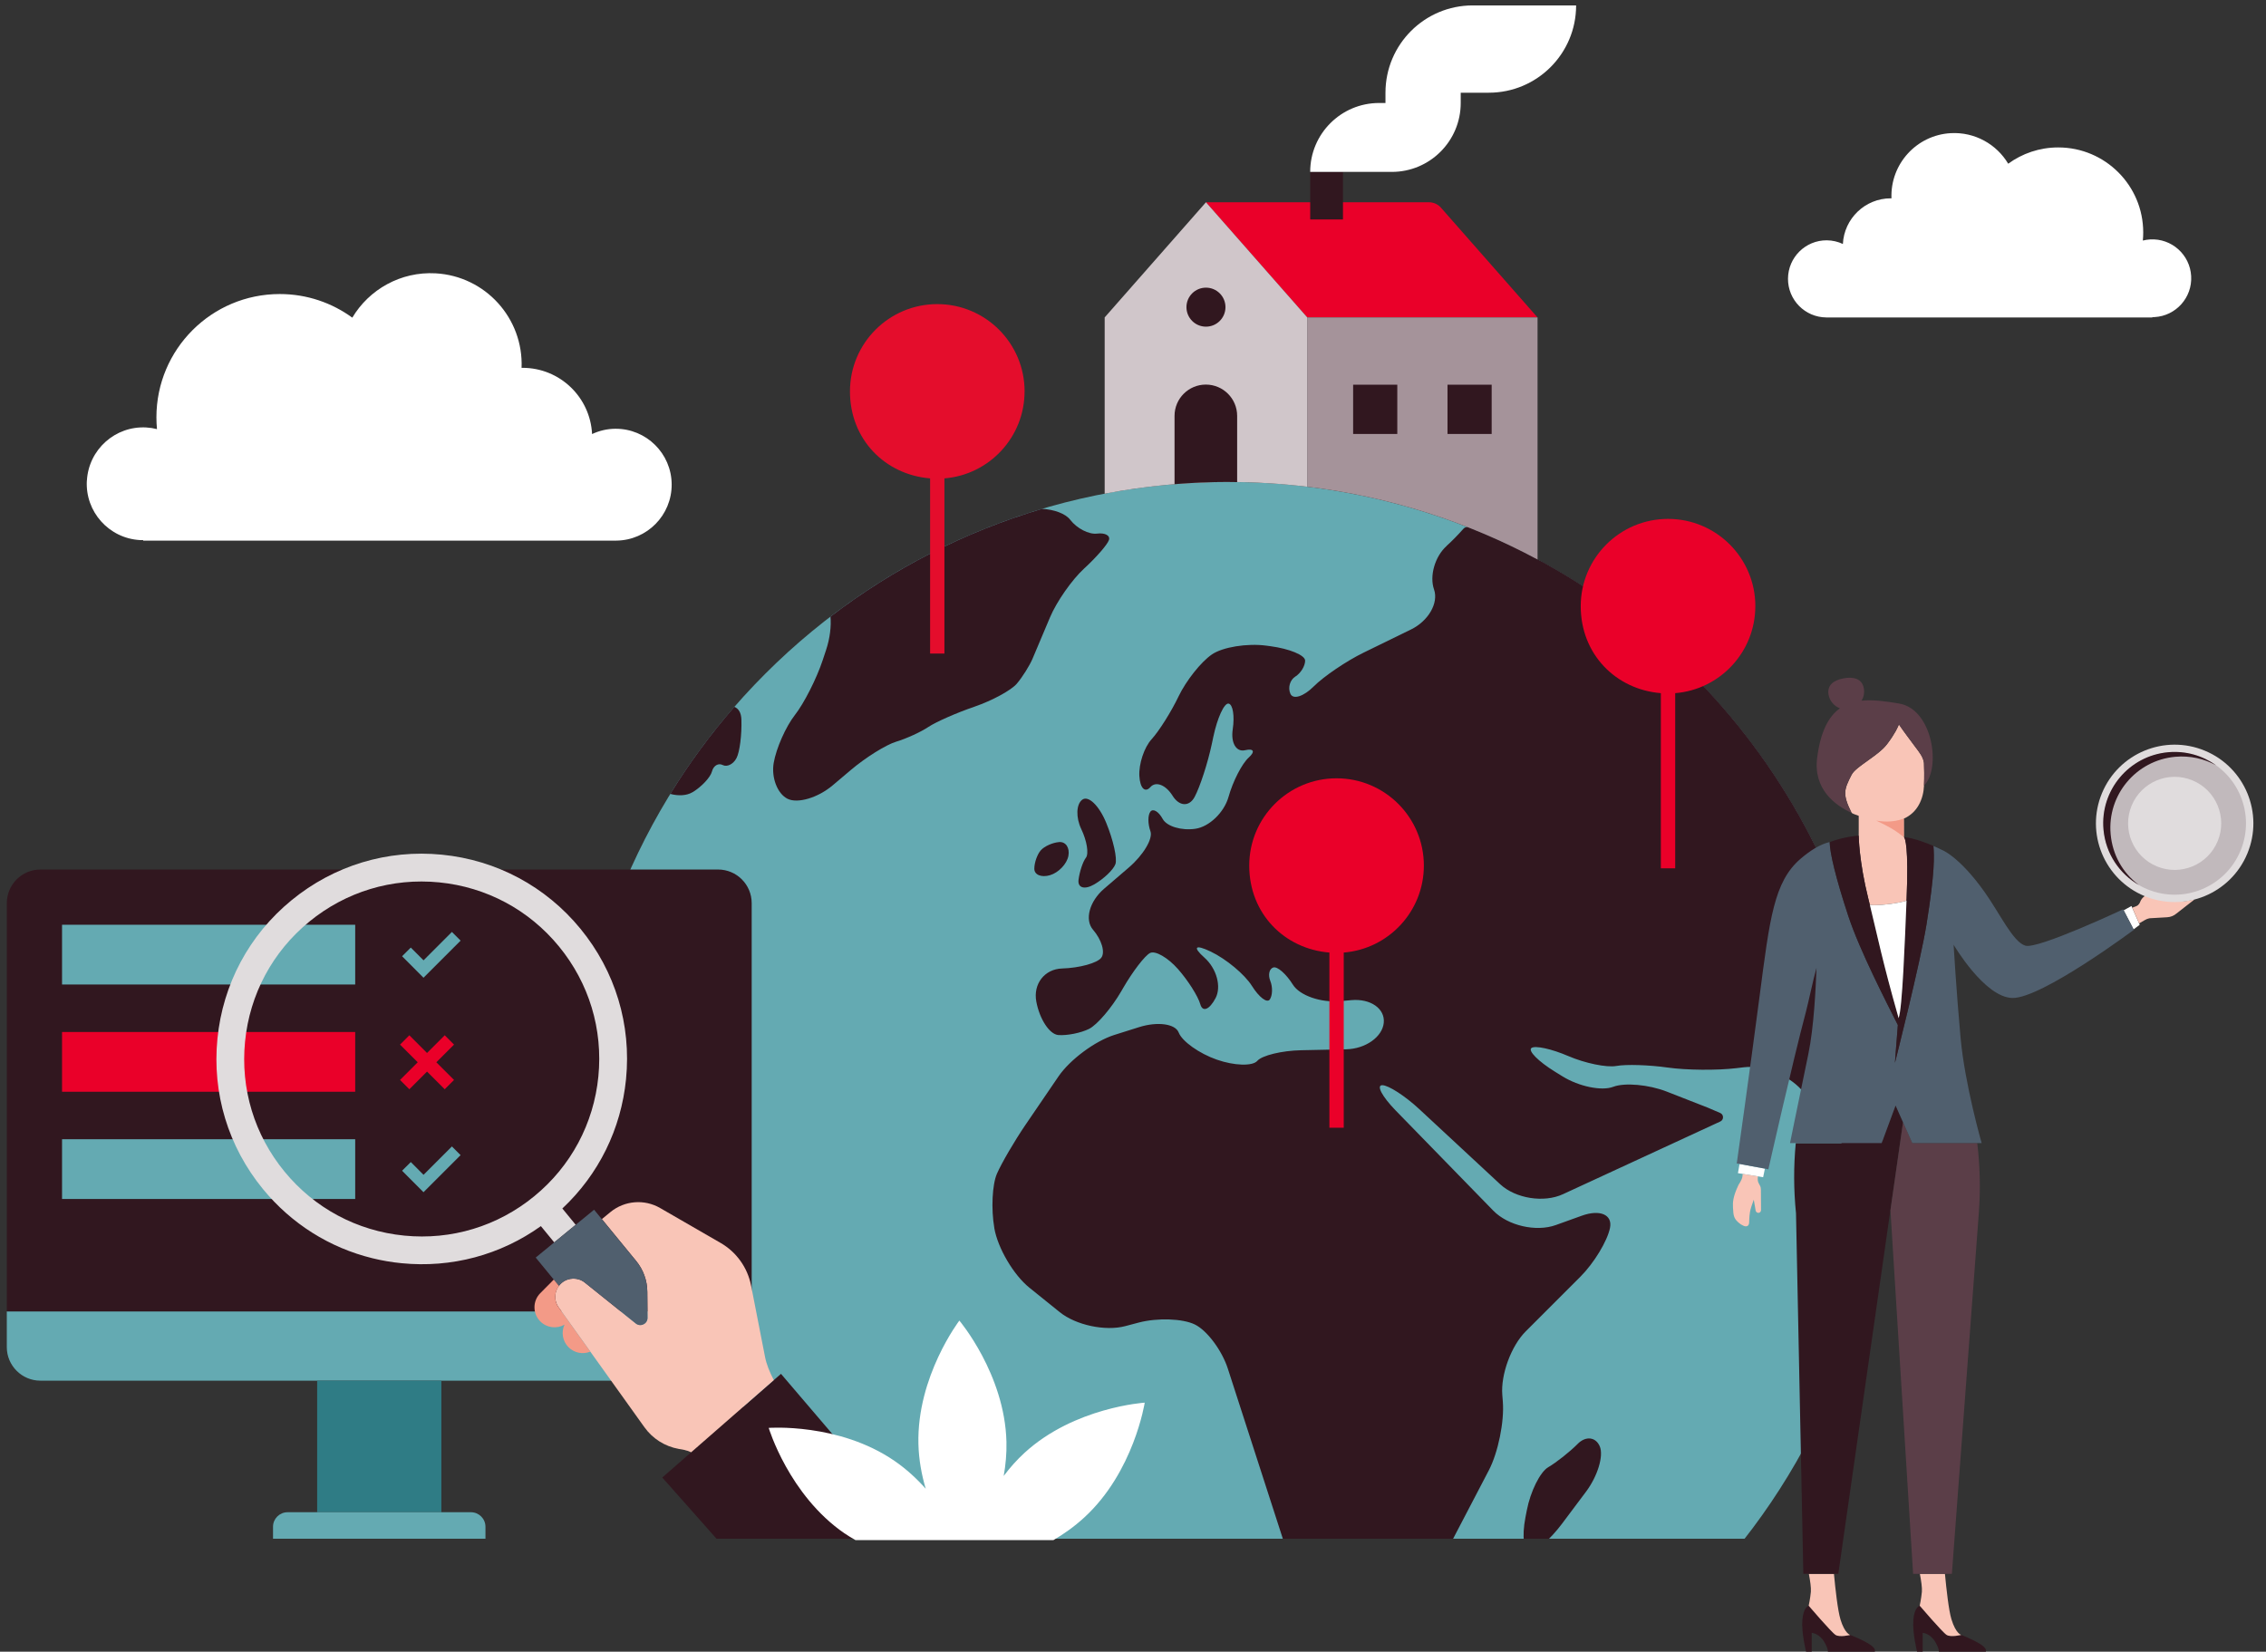 <?xml version="1.0" encoding="UTF-8"?>
<svg id="uuid-784845b0-754b-42b2-9c33-10e1a8a0c68e" data-name="Illustration" xmlns="http://www.w3.org/2000/svg" xmlns:xlink="http://www.w3.org/1999/xlink" viewBox="0 0 766.63 558.92">
  <rect x="0" y="0" width="766.63" height="558.92" fill="#333333" stroke="none"/>
  <defs>
    <style>
      .uuid-32ab4411-30f9-4204-81d4-e1591cc8af50 {
        fill: #505f6e;
      }

      .uuid-e6fa0c6c-4670-4328-9614-327898562db1 {
        fill: #fff;
      }

      .uuid-c6c2c0e2-f704-417b-b229-82f8ec6186cb {
        clip-path: url(#uuid-288cce8b-55d7-4d30-864a-b253db3a9f96);
      }

      .uuid-dbf6eb92-0b3b-48ca-895f-a008ed17e356 {
        fill: #d0c6ca;
      }

      .uuid-c0224d8a-9644-4e4e-8c81-1d2c0ca3afcf {
        fill: none;
      }

      .uuid-3754665f-7f15-4eaf-ad7d-510ff87ecbcb {
        fill: #f39a87;
      }

      .uuid-ce295dcc-ec22-4a0d-ac27-2352a24448ed {
        fill: #ea0029;
      }

      .uuid-3241284f-c1f3-487c-84b7-9322863c0ed1 {
        fill: #e40d2c;
      }

      .uuid-5ef43d9f-3726-43e0-960a-e7eb0064c6af {
        fill: #c1b9bc;
      }

      .uuid-22ed2769-210e-4481-92ba-9b4842ad2657 {
        fill: #31171f;
      }

      .uuid-28870873-ce9c-4a8c-80b4-cf4af80be1e1 {
        fill: #f9c5b7;
      }

      .uuid-b6f27337-96d5-4096-83ce-bcd81d1bc56d {
        fill: #a5939a;
      }

      .uuid-3ccea0b5-964e-4257-aba2-928270fada34 {
        fill: #2f7c85;
      }

      .uuid-a2faa550-4df8-4963-83e9-2280021018c5 {
        fill: #64aab2;
      }

      .uuid-a85af07b-f8ca-42b8-8ea4-9e3ce0ff7e3e {
        fill: #5b3e48;
      }

      .uuid-573daf95-d6f4-4fd2-9369-892fb9aeaf9c {
        fill: #e0dcdd;
      }
    </style>
    <clipPath id="uuid-288cce8b-55d7-4d30-864a-b253db3a9f96">
      <polygon class="uuid-c0224d8a-9644-4e4e-8c81-1d2c0ca3afcf" points="187.87 155.48 187.87 452.62 251.44 452.62 251.44 520.69 647.96 520.69 647.96 155.48 187.87 155.48"/>
    </clipPath>
  </defs>
  <g class="uuid-c6c2c0e2-f704-417b-b229-82f8ec6186cb">
    <g>
      <path class="uuid-a2faa550-4df8-4963-83e9-2280021018c5" d="M637,384.57c0,122.32-99.16,221.47-221.47,221.47-122.32,0-221.47-99.16-221.47-221.47s99.16-221.47,221.47-221.47,221.47,99.16,221.47,221.47Z"/>
      <g>
        <path class="uuid-22ed2769-210e-4481-92ba-9b4842ad2657" d="M489.4,184.77c-3.93,3.52-5.84,10.13-4.24,14.7,1.6,4.57-1.9,10.66-7.77,13.53l-16.02,7.83c-5.88,2.87-13.49,8.03-16.91,11.45-3.43,3.43-6.98,4.55-7.89,2.49-.91-2.06-.17-4.67,1.66-5.82,1.83-1.14,3.32-3.57,3.32-5.4s-5.3-4.03-11.79-4.89l-1.35-.18c-6.48-.86-14.78.48-18.43,3-3.66,2.51-8.7,8.87-11.22,14.12-2.51,5.26-6.63,11.8-9.14,14.54-2.51,2.74-4.38,8.35-4.15,12.46.23,4.11,1.91,5.8,3.74,3.74,1.83-2.06,5.19-.75,7.48,2.91,2.28,3.66,5.65,3.84,7.48.42,1.83-3.43,4.44-11.47,5.8-17.86l.53-2.5c1.36-6.4,3.67-11.44,5.14-11.22,1.46.23,2.1,4.15,1.42,8.72-.69,4.57,1.18,7.75,4.15,7.06,2.97-.69,3.53.44,1.25,2.49-2.28,2.06-5.35,8.04-6.82,13.29s-6.51,10.12-11.22,10.8c-4.71.69-9.68-.81-11.05-3.32-1.37-2.51-3.24-3.63-4.15-2.49-.91,1.14-.91,4.13,0,6.65.91,2.51-2.4,8.06-7.36,12.31l-8.33,7.15c-4.96,4.26-6.64,10.5-3.73,13.87,2.91,3.37,4.17,7.62,2.8,9.45-1.37,1.83-7.34,3.47-13.27,3.66-5.93.18-9.85,5.23-8.72,11.22,1.13,5.98,4.48,11.07,7.45,11.3,2.97.23,7.64-.71,10.39-2.08,2.74-1.37,7.66-7.13,10.93-12.79l.58-1c3.27-5.66,7.38-11.02,9.14-11.9,1.76-.88,5.99,1.55,9.4,5.4,3.41,3.85,6.83,9.24,7.6,11.98.77,2.74,3.09,1.81,5.14-2.08,2.06-3.88.37-10.05-3.74-13.71-4.11-3.66-3.18-4.59,2.08-2.08,5.26,2.51,11.54,7.75,13.97,11.63,2.43,3.88,5.16,5.94,6.07,4.57.91-1.37.99-4.18.16-6.23-.83-2.06-.38-4.11.99-4.57,1.37-.46,4.36,2.16,6.65,5.82,2.28,3.66,9.48,6.16,16,5.57l3.73-.34c6.51-.59,11.47,2.85,11.01,7.65s-6.18,8.84-12.72,8.98l-15.27.32c-6.54.14-13.2,1.76-14.8,3.6-1.6,1.84-7.77,1.66-13.71-.42-5.94-2.07-11.74-6.2-12.88-9.17-1.14-2.97-7.18-3.79-13.42-1.82l-8.37,2.64c-6.52,2.06-15.01,8.37-18.87,14.02l-11.22,16.46c-3.68,5.4-8.01,12.82-9.61,16.47-1.6,3.66-2,11.92-.89,18.36v.07c1.18,6.77,6.51,15.83,11.86,20.14l10.3,8.3c5.43,4.38,15.4,6.5,22.15,4.71l4.49-1.19c6.32-1.67,14.89-1.39,19.03.63,4.15,2.02,9.18,8.77,11.19,14.99l27.03,83.62c2.22,6.87,9.93,12.08,17.13,11.59h.08c7.01-.49,15.4-5.97,18.65-12.2l25.4-48.66c3.14-6.02,5.27-16.48,4.73-23.25l-.18-2.25c-.55-6.92,3.01-16.59,7.92-21.5l18.48-18.48c4.62-4.62,9.14-12.07,10.04-16.55.9-4.48-3.41-6.33-9.56-4.11l-8.78,3.16c-6.68,2.4-16.19.21-21.15-4.87l-33.06-33.94c-4.56-4.69-6.59-8.52-4.5-8.52s7.72,3.64,12.51,8.09l27.37,25.42c5.22,4.85,14.78,6.37,21.24,3.38l53.25-24.61c1.24-.57,1.21-2.34-.04-2.88-2.01-.86-4.2-1.8-4.2-1.8l-13.88-5.43c-6.09-2.38-14.25-3.11-18.13-1.62-3.88,1.49-11.6-.1-17.16-3.55l-2.57-1.59c-5.56-3.44-9.13-7.03-7.94-7.98,1.19-.95,6.81.27,12.48,2.71,5.67,2.44,12.99,3.95,16.28,3.35,3.28-.6,11.09-.35,17.36.54,6.27.9,16.71.99,23.2.21l2.61-.31c6.99-.84,16.15,3.1,20.36,8.74l23.23,31.19s.02.02.03.04c.86,1.15,2.71.59,2.82-.85.37-5.21.57-10.47.57-15.77,0-93.59-58.06-173.62-140.12-206.05-.62-.25-1.33-.07-1.77.43-1.89,2.13-3.92,4.21-5.71,5.82Z"/>
        <path class="uuid-22ed2769-210e-4481-92ba-9b4842ad2657" d="M533.76,488.61c-2.74,2.74-7.23,6.29-9.97,7.89-2.74,1.6-6,8.16-7.24,14.58l-.47,2.41c-1.24,6.42-.58,11.67,1.48,11.67s6.95-4.28,10.87-9.51l8.16-10.89c3.92-5.23,6.01-12.13,4.64-15.33-1.37-3.2-4.74-3.57-7.48-.83Z"/>
        <path class="uuid-22ed2769-210e-4481-92ba-9b4842ad2657" d="M367.38,290.24c-1.03,1.37-2.15,4.74-2.49,7.48-.34,2.74,2.04,3.44,5.3,1.56,3.26-1.89,6.48-4.97,7.17-6.85.69-1.88-.72-8.19-3.12-14.02-2.4-5.83-6.04-9.33-8.1-7.79-2.06,1.54-2.2,6.03-.31,9.97,1.89,3.94,2.59,8.29,1.56,9.66Z"/>
        <path class="uuid-22ed2769-210e-4481-92ba-9b4842ad2657" d="M355.23,296.16c2.91-.86,5.72-3.8,6.23-6.54.51-2.74-.89-4.84-3.12-4.67-2.23.17-5.03,1.43-6.23,2.8-1.2,1.37-2.18,4.18-2.18,6.23s2.38,3.04,5.3,2.18Z"/>
        <path class="uuid-22ed2769-210e-4481-92ba-9b4842ad2657" d="M279.5,219.89l-1.2,3.61c-2.07,6.2-6.28,14.51-9.37,18.45-3.08,3.94-6.31,11.23-7.17,16.2-.86,4.97,1.25,10.44,4.67,12.15,3.43,1.71,10.32-.34,15.31-4.57l6.15-5.2c4.99-4.22,11.88-8.52,15.31-9.55,3.43-1.03,8.33-3.27,10.9-4.99,2.57-1.71,9.58-4.8,15.58-6.85,6-2.06,12.45-5.56,14.33-7.79,1.89-2.23,4.27-6.01,5.3-8.41,1.03-2.4,3.69-8.71,5.92-14.02,2.23-5.31,7.42-12.74,11.53-16.51s7.9-8.12,8.41-9.66-1.31-2.52-4.05-2.18c-2.74.34-6.81-1.76-9.04-4.67-1.61-2.1-5.4-3.48-9.52-3.71-26.23,7.76-50.42,20.25-71.6,36.48.31,3.19-.18,7.37-1.47,11.23Z"/>
        <path class="uuid-22ed2769-210e-4481-92ba-9b4842ad2657" d="M234.33,268.07c3.08-1.88,6.03-5.04,6.54-7.01.51-1.97,2.15-2.95,3.63-2.18,1.49.77,3.59-.28,4.67-2.34,1.09-2.06,1.83-7.95,1.66-13.09-.08-2.29-.98-3.72-2.4-4.26-8,9.19-15.25,19.04-21.66,29.46,2.71.75,5.58.61,7.55-.59Z"/>
      </g>
    </g>
  </g>
  <g>
    <path class="uuid-3241284f-c1f3-487c-84b7-9322863c0ed1" d="M346.64,132.45c0-16.31-13.23-29.54-29.54-29.54s-29.54,13.23-29.54,29.54,11.94,28.2,27.11,29.43v59.28h4.85v-59.28c15.18-1.23,27.11-13.94,27.11-29.43Z"/>
    <path class="uuid-ce295dcc-ec22-4a0d-ac27-2352a24448ed" d="M593.87,205.13c0-16.31-13.23-29.54-29.54-29.54s-29.54,13.23-29.54,29.54,11.94,28.2,27.11,29.43v59.28h4.85v-59.28c15.18-1.23,27.11-13.94,27.11-29.43Z"/>
    <path class="uuid-ce295dcc-ec22-4a0d-ac27-2352a24448ed" d="M481.72,292.91c0-16.31-13.23-29.54-29.54-29.54s-29.54,13.23-29.54,29.54,11.94,28.2,27.12,29.43v59.28h4.85v-59.28c15.18-1.23,27.11-13.94,27.11-29.43Z"/>
  </g>
  <g>
    <path class="uuid-e6fa0c6c-4670-4328-9614-327898562db1" d="M29.4,162.64c.59-10.52,9.59-18.58,20.11-17.99,1.24.07,2.44.26,3.6.56-.12-1.31-.19-2.64-.19-3.99,0-23.04,18.68-41.72,41.72-41.72,9.18,0,17.66,2.97,24.55,7.99,5.69-9.53,16.34-15.65,28.19-15,16.83.94,29.75,15.21,29.08,32,.11,0,.21-.02.32-.02,12.63,0,22.91,9.93,23.53,22.41,2.4-1.12,5.07-1.78,7.89-1.79,10.45-.06,18.98,8.36,19.04,18.81.06,10.44-8.34,18.96-18.78,19.04h0s-39.95,0-39.95,0h-80.13s-39.95,0-39.95,0v-.18c-.35,0-.7.01-1.06,0-10.52-.59-18.58-9.59-17.99-20.11Z"/>
    <path class="uuid-e6fa0c6c-4670-4328-9614-327898562db1" d="M741.31,93.42c-.4-7.25-6.61-12.81-13.87-12.4-.85.05-1.68.18-2.48.38.09-.91.13-1.82.13-2.75,0-15.89-12.88-28.76-28.76-28.76-6.33,0-12.17,2.05-16.92,5.51-3.92-6.57-11.27-10.79-19.44-10.34-11.6.65-20.51,10.49-20.05,22.06-.07,0-.14-.01-.22-.01-8.71,0-15.79,6.85-16.22,15.45-1.66-.78-3.49-1.22-5.44-1.24-7.21-.04-13.08,5.76-13.13,12.97-.04,7.2,5.75,13.07,12.95,13.13h0s27.54,0,27.54,0h55.24s27.54,0,27.54,0v-.12c.24,0,.48.01.73,0,7.25-.4,12.81-6.61,12.4-13.87Z"/>
  </g>
  <g>
    <path class="uuid-ce295dcc-ec22-4a0d-ac27-2352a24448ed" d="M487.54,70.31c-1.04-1.19-2.55-1.87-4.13-1.87h-75.42l34.27,38.97h77.9l-32.63-37.1Z"/>
    <path class="uuid-b6f27337-96d5-4096-83ce-bcd81d1bc56d" d="M520.18,189.34v-81.94h-77.9v57.3c27.89,3.36,54.19,11.9,77.9,24.63Z"/>
    <path class="uuid-dbf6eb92-0b3b-48ca-895f-a008ed17e356" d="M415.53,163.1c9.05,0,17.98.56,26.74,1.61v-57.3l-34.27-38.97-34.27,38.97v59.65c13.54-2.59,27.51-3.96,41.8-3.96Z"/>
    <rect class="uuid-22ed2769-210e-4481-92ba-9b4842ad2657" x="489.72" y="130.18" width="14.94" height="16.67"/>
    <rect class="uuid-22ed2769-210e-4481-92ba-9b4842ad2657" x="457.79" y="130.18" width="14.94" height="16.67"/>
    <path class="uuid-22ed2769-210e-4481-92ba-9b4842ad2657" d="M414.6,103.94c0,3.65-2.96,6.6-6.6,6.6-3.65,0-6.6-2.96-6.6-6.6,0-3.65,2.96-6.6,6.6-6.6,3.65,0,6.6,2.96,6.6,6.6Z"/>
    <rect class="uuid-22ed2769-210e-4481-92ba-9b4842ad2657" x="443.27" y="58.15" width="11.08" height="16.11"/>
    <path class="uuid-e6fa0c6c-4670-4328-9614-327898562db1" d="M498.26,1.83c-16.3,0-29.52,13.21-29.53,29.52h0v.02h0v3.48h-2.15c-12.88,0-23.32,10.44-23.32,23.32h0s27.61,0,27.61,0c12.88,0,23.32-10.44,23.32-23.32h0v-3.48h9.51c16.31,0,29.53-13.22,29.53-29.53h0s-34.98,0-34.98,0Z"/>
    <path class="uuid-22ed2769-210e-4481-92ba-9b4842ad2657" d="M415.53,163.1c1.01,0,2.01.02,3.02.04v-22.41c0-5.85-4.74-10.59-10.59-10.59s-10.59,4.74-10.59,10.59v23.11c5.99-.49,12.05-.75,18.16-.75Z"/>
  </g>
  <g>
    <path class="uuid-a2faa550-4df8-4963-83e9-2280021018c5" d="M2.3,443.77h252v12.07c0,6.27-5.09,11.37-11.37,11.37H13.67c-6.27,0-11.37-5.09-11.37-11.37v-12.07h0Z"/>
    <path class="uuid-22ed2769-210e-4481-92ba-9b4842ad2657" d="M2.3,294.24h252v138.16c0,6.27-5.09,11.37-11.37,11.37H13.67c-6.27,0-11.37-5.09-11.37-11.37v-138.16h0Z" transform="translate(256.61 738.01) rotate(-180)"/>
    <g>
      <polygon class="uuid-a2faa550-4df8-4963-83e9-2280021018c5" points="143.28 403.44 136.03 396.17 138.98 393.23 143.29 397.55 152.89 387.95 155.83 390.89 143.28 403.44"/>
      <polygon class="uuid-a2faa550-4df8-4963-83e9-2280021018c5" points="143.28 330.86 136.03 323.58 138.98 320.65 143.29 324.97 152.89 315.36 155.83 318.3 143.28 330.86"/>
      <g>
        <rect class="uuid-a2faa550-4df8-4963-83e9-2280021018c5" x="20.99" y="385.51" width="99.18" height="20.22"/>
        <rect class="uuid-a2faa550-4df8-4963-83e9-2280021018c5" x="20.99" y="312.93" width="99.18" height="20.22"/>
        <rect class="uuid-ce295dcc-ec22-4a0d-ac27-2352a24448ed" x="20.99" y="349.22" width="99.18" height="20.22"/>
      </g>
      <polygon class="uuid-ce295dcc-ec22-4a0d-ac27-2352a24448ed" points="153.61 353.49 150.46 350.33 144.47 356.32 138.49 350.33 135.34 353.49 141.32 359.47 135.34 365.45 138.49 368.6 144.47 362.62 150.46 368.6 153.61 365.45 147.62 359.47 153.61 353.49"/>
    </g>
    <path class="uuid-573daf95-d6f4-4fd2-9369-892fb9aeaf9c" d="M187.5,420.42l7.27-5.96-4.52-5.51c12.27-11.5,19.88-26.87,21.55-43.77,1.83-18.46-3.65-36.53-15.41-50.88-11.76-14.35-28.41-23.25-46.87-25.08-18.46-1.83-36.53,3.65-50.88,15.41-14.35,11.76-23.25,28.41-25.08,46.87-1.83,18.46,3.65,36.53,15.41,50.88,9.63,11.75,22.54,19.85,37.04,23.4,3.21.79,6.49,1.35,9.84,1.68,16.9,1.67,33.46-2.77,47.14-12.55l4.52,5.51ZM136.76,418.12c-15.97-1.58-30.36-9.28-40.53-21.69-10.17-12.41-14.9-28.03-13.32-43.99,1.58-15.96,9.28-30.36,21.69-40.53,12.41-10.17,28.03-14.9,43.99-13.32,15.96,1.58,30.36,9.28,40.53,21.69,10.17,12.41,14.9,28.03,13.32,43.99-1.58,15.96-9.28,30.36-21.69,40.53-12.41,10.17-28.03,14.9-43.99,13.32Z"/>
    <polygon class="uuid-22ed2769-210e-4481-92ba-9b4842ad2657" points="311.85 520.69 264.22 464.9 224.06 499.98 242.41 520.69 311.85 520.69"/>
    <path class="uuid-28870873-ce9c-4a8c-80b4-cf4af80be1e1" d="M231.71,490.71c.66.12,1.38.37,2.12.73l27.96-24.43c-1.41-2.68-2.48-5.38-2.95-7.77l-4.74-24.23c-1.19-6.06-4.94-11.31-10.29-14.4l-20.49-11.83c-5.34-3.08-12.02-2.53-16.79,1.37l-2.91,2.39,11.62,14.17c2.4,2.93,3.73,6.6,3.76,10.38l.07,8.83c.02,2.06-2.36,3.21-3.97,1.92l-17.23-13.82c-2.3-1.85-5.6-1.8-7.85.11-2.44,2.08-2.89,5.68-1.02,8.28l29.03,40.57c2.76,3.86,6.92,6.48,11.58,7.32l2.1.38Z"/>
    <path class="uuid-32ab4411-30f9-4204-81d4-e1591cc8af50" d="M190.02,434.16c2.25-1.91,5.54-1.96,7.85-.11l17.23,13.82c1.6,1.29,3.98.13,3.97-1.92l-.07-8.83c-.03-3.77-1.35-7.41-3.73-10.34l-14.28-17.42-19.75,16.19,7.87,9.6c.27-.35.56-.69.91-.99Z"/>
    <rect class="uuid-3ccea0b5-964e-4257-aba2-928270fada34" x="107.3" y="467.21" width="42.02" height="44.51"/>
    <path class="uuid-a2faa550-4df8-4963-83e9-2280021018c5" d="M97.29,511.73h62.04c2.71,0,4.91,2.2,4.91,4.91v4.05h-71.87v-4.05c0-2.71,2.2-4.91,4.91-4.91Z"/>
    <path class="uuid-3754665f-7f15-4eaf-ad7d-510ff87ecbcb" d="M189,442.45c-1.6-2.23-1.49-5.19.11-7.3l-1.76-2.15-4.56,4.6c-2.64,2.66-2.62,6.96.04,9.59,2.22,2.2,5.58,2.55,8.16,1.06-1.17,2.52-.7,5.6,1.38,7.67,1.99,1.97,4.89,2.46,7.34,1.47l-10.69-14.95Z"/>
  </g>
  <path class="uuid-e6fa0c6c-4670-4328-9614-327898562db1" d="M285.75,518.89c1.19.82,2.43,1.57,3.69,2.28h66.94c3.52-2.05,7.05-4.55,10.39-7.61,16.87-15.42,20.51-38.91,20.51-38.91,0,0-23.73,1.5-40.6,16.92-2.7,2.47-5.05,5.14-7.11,7.89.66-3.69,1.03-7.57.93-11.58-.57-22.85-15.93-41-15.93-41,0,0-14.42,18.9-13.85,41.75.13,5.37,1.09,10.47,2.47,15.15-3-3.38-6.5-6.63-10.57-9.43-18.84-12.95-42.55-11.16-42.55-11.16,0,0,6.84,22.77,25.68,35.72Z"/>
  <g>
    <path class="uuid-22ed2769-210e-4481-92ba-9b4842ad2657" d="M655.94,558.92h15.87s.69-.94-1.78-2.53c-2.47-1.59-6.5-3.14-6.5-3.14,0,0-3.53.88-4.94,0-1.41-.88-9.11-9.89-9.11-9.89,0,0-1.81.4-2.16,4.81-.35,4.41,1.26,10.75,1.26,10.75h1.9s0-6.37,0-6.37c0,0,2.58.11,4.34,3.2,1.33,2.36,1.13,3.17,1.13,3.17"/>
    <path class="uuid-22ed2769-210e-4481-92ba-9b4842ad2657" d="M618.39,558.93h15.87s.69-.94-1.78-2.53c-2.47-1.59-6.5-3.14-6.5-3.14,0,0-3.53.88-4.94,0-1.41-.88-9.11-9.89-9.11-9.89,0,0-1.81.4-2.16,4.81-.35,4.41,1.26,10.75,1.26,10.75h1.9s0-6.37,0-6.37c0,0,2.58.11,4.34,3.2,1.33,2.36,1.13,3.17,1.13,3.17"/>
    <polygon class="uuid-e6fa0c6c-4670-4328-9614-327898562db1" points="721.83 314.49 723.91 312.94 721.12 306.59 718.47 308.04 721.83 314.49"/>
    <path class="uuid-28870873-ce9c-4a8c-80b4-cf4af80be1e1" d="M622.66,547.97c-.92-3.01-1.72-10.25-2.2-15.39h-8.49c.44,2.31.8,4.75.68,6.08-.23,2.38-.73,4.71-.74,4.71h0s7.7,9.01,9.11,9.89c1.41.88,4.93,0,4.94,0,0,0-1.82-.4-3.31-5.29Z"/>
    <path class="uuid-28870873-ce9c-4a8c-80b4-cf4af80be1e1" d="M660.21,547.96c-.92-3.01-1.71-10.23-2.2-15.38h-8.48c.44,2.31.8,4.74.68,6.07-.23,2.38-.73,4.71-.74,4.71h0s7.7,9.01,9.11,9.89c1.41.88,4.93,0,4.94,0,0,0-1.82-.4-3.31-5.29Z"/>
    <path class="uuid-22ed2769-210e-4481-92ba-9b4842ad2657" d="M641.32,374.09l-4.71,12.74h-29.07c-.75,7.88-.72,15.82.08,23.72l2.48,122.03h11.83l21.89-152.84-2.51-5.66Z"/>
    <path class="uuid-a85af07b-f8ca-42b8-8ea4-9e3ce0ff7e3e" d="M646.99,386.82l-3.15-7.08-4.27,29.81,7.67,123.02h13.12l9.13-122.32c.58-7.83.39-15.67-.55-23.43h-21.95Z"/>
    <polygon class="uuid-e6fa0c6c-4670-4328-9614-327898562db1" points="588.52 393.87 587.98 396.99 596.5 398.36 597.1 395.46 588.52 393.87"/>
    <path class="uuid-28870873-ce9c-4a8c-80b4-cf4af80be1e1" d="M595.75,402.7h0c0-.24-.02-.49-.06-.74-.14-.96-.88-1.37-1-2.65-.04-.39,0-.82.05-1.24l-5.15-.82-.09.83c-.15,1.23-1.22,2.63-1.33,2.88-1.95,4.1-1.96,5.98-1.87,7.72.16,2.75.16,3.82,2.64,5.63l.79.42c.82.44,1.93.42,2.03-.94s-.02-1.55.3-3.7c.14-.91.69-2.55,1.27-4.12l.63,3.64c.08.48.48.82.93.82.5,0,.89-.43.9-.95l-.04-6.79Z"/>
    <path class="uuid-28870873-ce9c-4a8c-80b4-cf4af80be1e1" d="M738.38,305.05c-2.39.18-4.31-.19-5.33-.47-.37-.1-.48-.56-.2-.82l.44-.4,2.5-2.23c.55-.39.67-1.16.27-1.7-.37-.52-1.07-.65-1.61-.33-.06.04-.13.08-.19.11l-7.52,3.46c-.42.13-.83.33-1.21.61-.71.51-1.22,1.21-1.5,1.97h0s0,0,0,.01c0,0,0,0,0,0-.05.14-.41,1.03-1.23,1.35h0s-1.42.55-1.42.55l2.33,5.31,1.92-1.12c.49-.3,1.02-.5,1.58-.61l6.02-.35c1.15-.07,2.24-.51,3.11-1.26l6.19-4.83s-2.28.59-4.14.73Z"/>
    <path class="uuid-32ab4411-30f9-4204-81d4-e1591cc8af50" d="M680.85,337.71c9.91.17,41.06-23.06,41.06-23.06l-3.62-6.94s-28.86,13.57-33.07,12.3c-4.21-1.27-8.56-10.77-13.75-18.09-8.75-12.35-14.67-14.4-14.67-14.4,0,0-1.07-.55-2.69-1.26.26,3.6.52,8.64-2.32,26.4-2.08,13-10.7,47-10.7,47,0,0,.34-4.85.98-12.81-3.79-7.54-12.91-25.2-16.78-36.95-4.25-12.91-6.22-21.3-6.28-24.97-3.32.8-6.68,2.96-9.87,5.7-8.97,7.72-10.4,20.17-13.84,46.5-3.19,24.45-7.72,56.57-7.72,56.57l10.7,1.98s8.21-36.47,12.69-53.24c.83-3.1,2.55-11.37,3.59-14.91-.26,6.81-.85,19.95-2.78,29.23-4.68,22.61-6.18,30.06-6.18,30.06h31l4.71-12.74,5.66,12.74h23.46s-5.7-19.88-7.13-35.64c-1.43-15.76-2.36-31.49-2.36-31.49,0,0,10.47,17.85,19.9,18.02Z"/>
    <path class="uuid-28870873-ce9c-4a8c-80b4-cf4af80be1e1" d="M628.84,276.09v6.69h0s.07,8.59,3.27,21.4c.17.69.34,1.37.5,2.04.4.04,1.04.08,1.45.08,3.28,0,8-.63,10.95-1.5,0-.22.02-.45.03-.66.72-17.67-.51-20.4-.84-20.82-.05-.05-.08-.07-.08-.07l-.02-6.24c4.62-2.01,6.65-6.65,6.83-11.21.12-3.15.07-5.78-.01-7.66-.32-2.02-1.28-3.2-3.42-6.04-3.11-4.12-4.58-6.24-5.06-6.96-.27.75-1.24,3.02-4,6.67-3.06,4.04-10.55,7.51-12.01,10.38-2.53,4.96-3.17,6.54,0,12.84.1.2,1.14.61,2.43,1.05Z"/>
    <path class="uuid-22ed2769-210e-4481-92ba-9b4842ad2657" d="M642.08,346.85c-.64,7.96-.98,12.81-.98,12.81,0,0,8.62-33.99,10.7-47,2.84-17.76,2.58-22.8,2.32-26.4-2.58-1.12-6.63-2.65-10.01-3.01l.08.06c.32.38,1.58,3.02.85,20.83-.54,13.27-1.44,37.61-2.71,40.33-.01.03,0,.02-.02.05,0-.04-.01-.06-.02-.08-.06-.25-.12-.49-.18-.73-5.53-19.42-7.14-28.04-10.01-39.52-3.2-12.81-3.27-21.4-3.27-21.4,0,0-.39-.04-2.24.23-1.92.28-4.62.84-7.57,1.93.06,3.67,2.03,12.07,6.28,24.97,3.87,11.75,12.99,29.41,16.78,36.95Z"/>
    <path class="uuid-e6fa0c6c-4670-4328-9614-327898562db1" d="M642.11,343.71c.06.24.12.48.18.73.02.08,0,.04.02.08.02-.05,0-.02.02-.05,1.25-2.67,2.14-26.27,2.68-39.67-2.95.87-7.67,1.5-10.95,1.5-.41,0-1.05-.04-1.45-.08,2.57,10.52,4.3,19.23,9.5,37.49Z"/>
    <path class="uuid-3754665f-7f15-4eaf-ad7d-510ff87ecbcb" d="M636.21,277.89c-.38-.01-1.11-.17-1.47-.22,4.25,2.03,5.99,2.97,9.37,5.58l-.02-6.24c-2.32.79-4.56,1.22-7.88.88Z"/>
    <path class="uuid-a85af07b-f8ca-42b8-8ea4-9e3ce0ff7e3e" d="M626.4,275.04c-.4-.79-.73-1.5-1.01-2.16-.14-.33-.27-.64-.38-.94-.57-1.51-.79-2.7-.74-3.83.08-1.8.87-3.44,2.14-5.92.09-.18.21-.36.34-.55.14-.18.29-.37.47-.56,1.05-1.13,2.77-2.35,4.6-3.65s3.77-2.68,5.27-4.14c.5-.49.95-.98,1.33-1.49,2.76-3.65,3.73-5.92,4-6.67.18.27.5.73.99,1.43.82,1.16,2.12,2.95,4.07,5.53,1.34,1.77,2.21,2.9,2.76,3.99.33.65.54,1.29.66,2.05.04.94.08,2.06.09,3.35,0,1.29,0,2.74-.07,4.32h0s0,.03,0,.04c5.84-5.71,3.05-25.87-8.46-27.78-4.28-.71-8.65-1.37-12.65-.96.72-1.21,1.03-2.67.76-4.16-.59-3.3-3.48-4-6.77-3.41-3.29.59-5.74,2.25-5.17,5.53.37,2.11,1.89,3.89,3.85,4.63-3.75,2.68-6.56,7.73-7.7,16.75-1.35,10.67,6.1,16.1,11.66,18.63-.01-.01-.02-.03-.03-.04Z"/>
    <g>
      <circle class="uuid-573daf95-d6f4-4fd2-9369-892fb9aeaf9c" cx="735.68" cy="278.59" r="26.63" transform="translate(196.51 851.41) rotate(-67.47)"/>
      <circle class="uuid-5ef43d9f-3726-43e0-960a-e7eb0064c6af" cx="735.68" cy="278.59" r="24.13" transform="translate(196.51 851.41) rotate(-67.47)"/>
      <circle class="uuid-573daf95-d6f4-4fd2-9369-892fb9aeaf9c" cx="735.68" cy="278.59" r="15.75" transform="translate(196.51 851.41) rotate(-67.47)"/>
      <path class="uuid-22ed2769-210e-4481-92ba-9b4842ad2657" d="M714.07,282.27c-1.19-13.27,8.61-24.99,21.88-26.18,4.97-.44,9.72.64,13.78,2.88-4.53-3.26-10.21-4.96-16.2-4.42-13.27,1.19-23.07,12.91-21.88,26.18.73,8.17,5.45,15.02,12.07,18.81-.08-.05-.23-.16-.3-.22-5.25-3.96-8.72-9.99-9.35-17.05Z"/>
    </g>
  </g>
</svg>